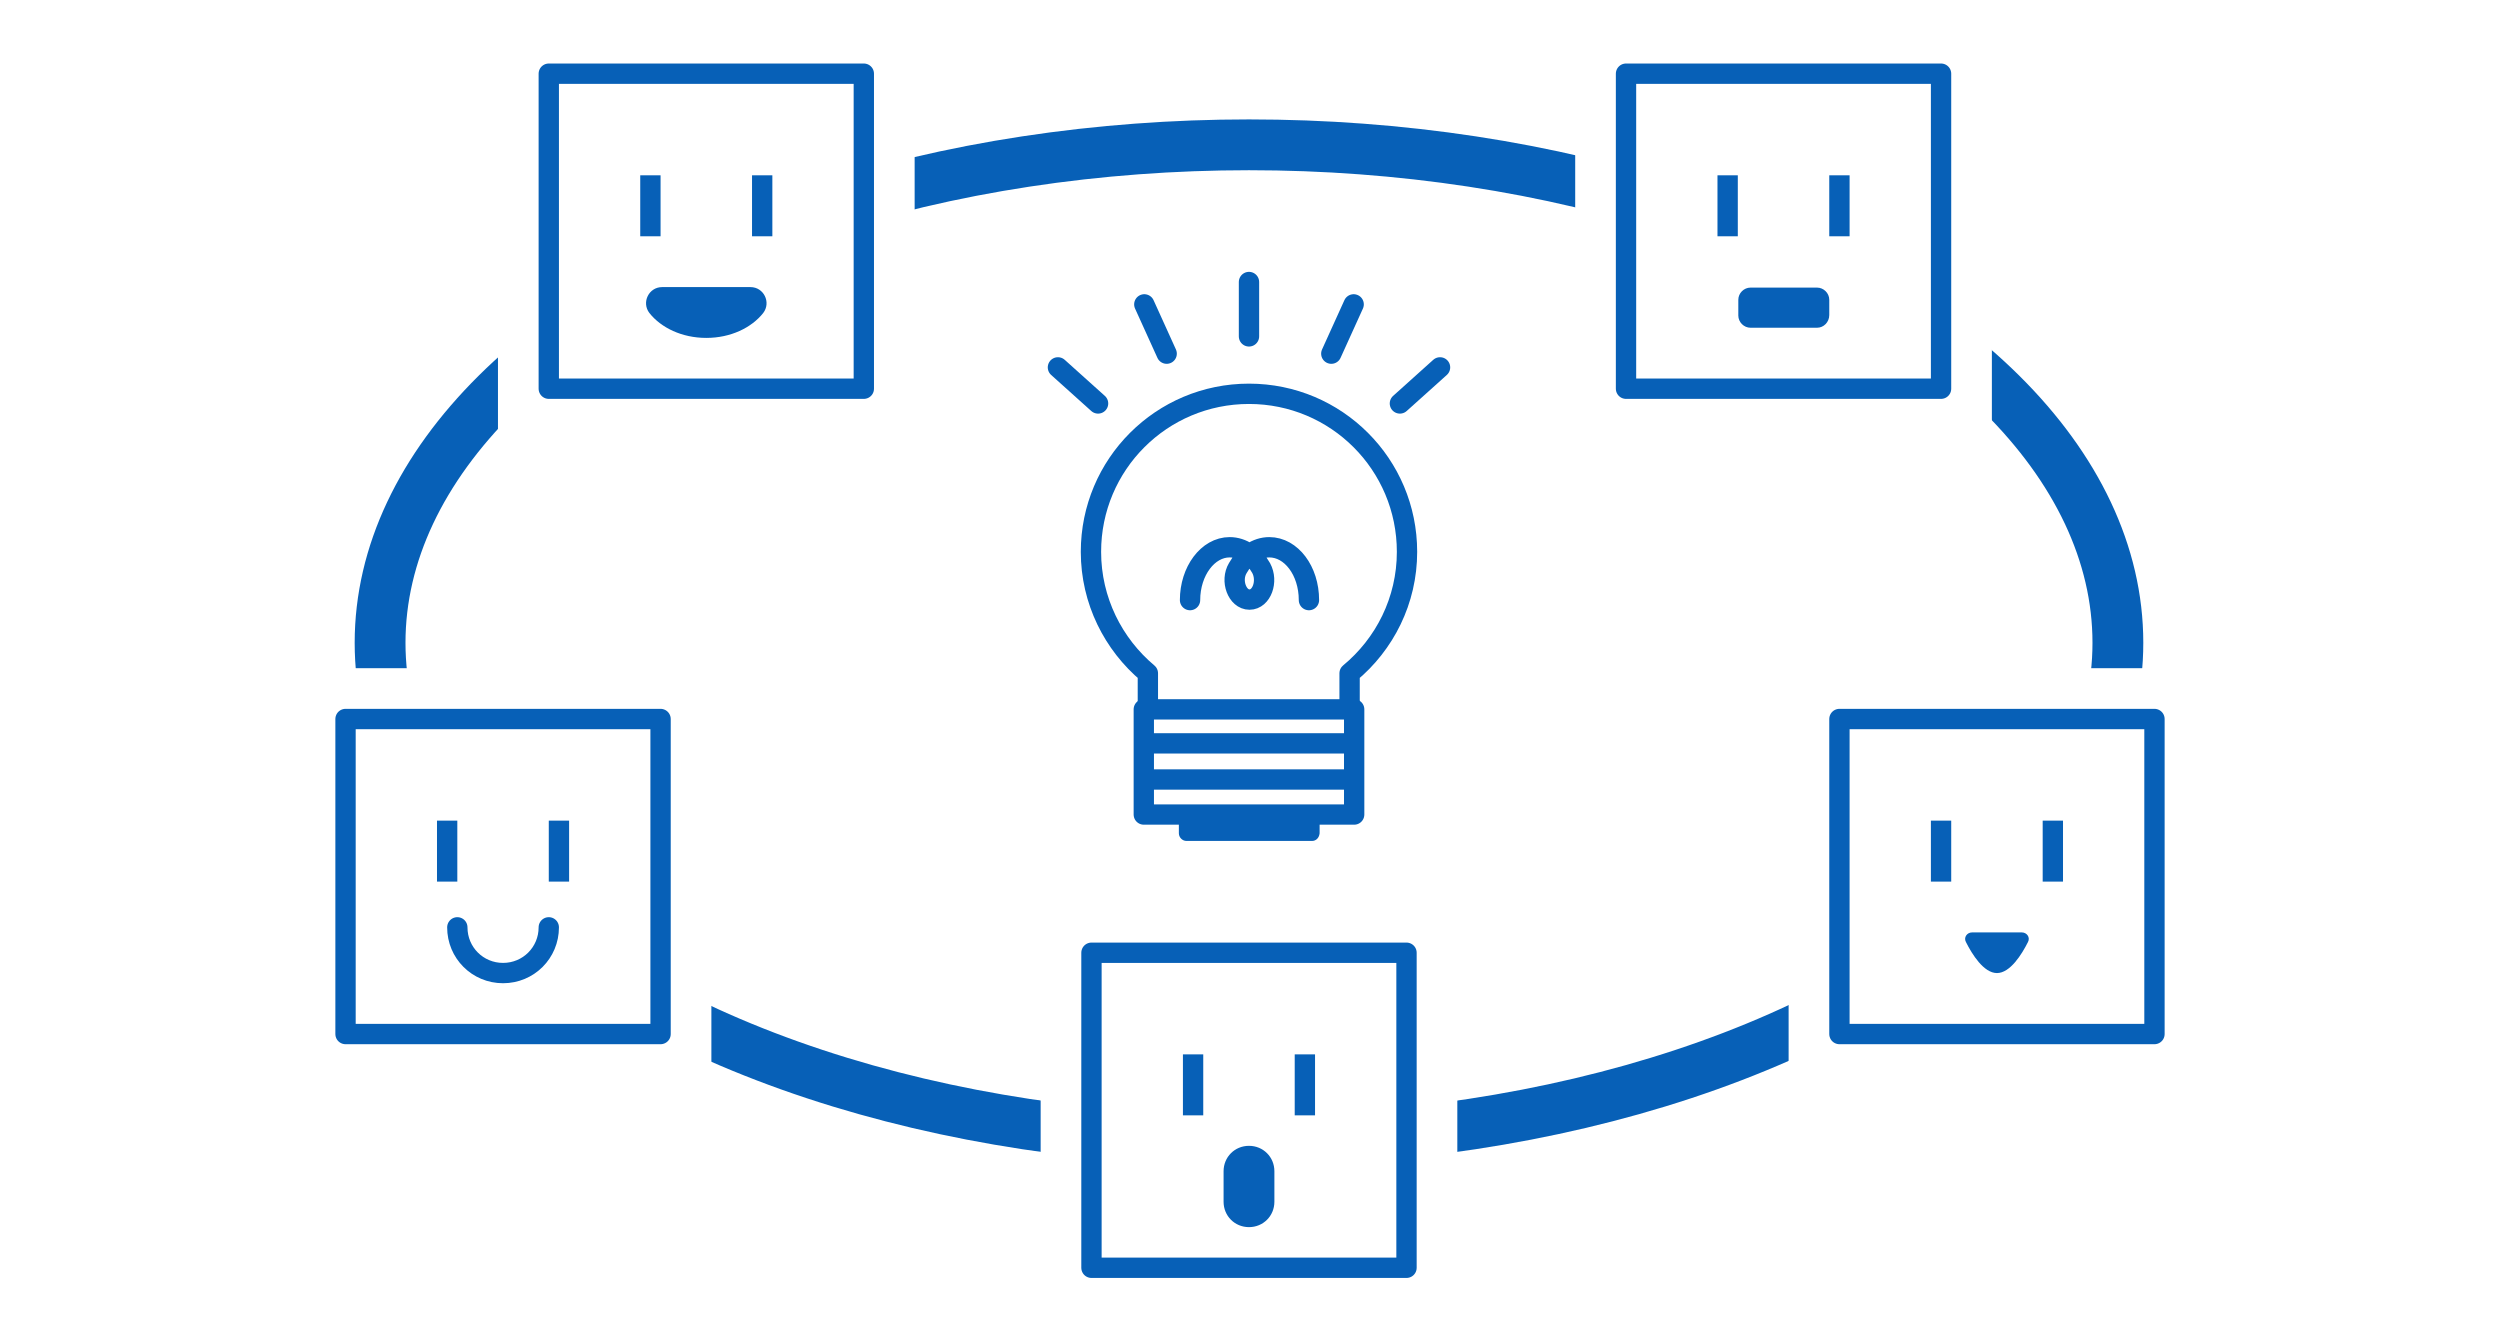 <?xml version="1.0" encoding="utf-8"?>
<!-- Generator: Adobe Illustrator 24.1.3, SVG Export Plug-In . SVG Version: 6.00 Build 0)  -->
<svg version="1.1" id="レイヤー_1" xmlns="http://www.w3.org/2000/svg" xmlns:xlink="http://www.w3.org/1999/xlink" x="0px"
	 y="0px" viewBox="0 0 492 260" style="enable-background:new 0 0 492 260;" xml:space="preserve">
<style type="text/css">
	.st0{fill:#FFFFFF;}
	.st1{fill:none;stroke:#0760B7;stroke-width:4;stroke-linecap:round;stroke-linejoin:round;stroke-miterlimit:10;}
	.st2{fill:none;stroke:#0760B7;stroke-width:10;stroke-linecap:round;stroke-linejoin:round;stroke-miterlimit:10;}
	.st3{fill:#FFFFFF;stroke:#0760B7;stroke-width:4;stroke-linecap:round;stroke-linejoin:round;stroke-miterlimit:10;}
	.st4{fill:#0760B7;}
	.st5{fill:none;stroke:#0760B7;stroke-width:4;stroke-linecap:round;stroke-miterlimit:10;}
	.st6{fill:none;stroke:#0760B7;stroke-width:4;stroke-linejoin:round;stroke-miterlimit:10;}
	.st7{fill:#FFFFFF;stroke:#0760B7;stroke-width:4;stroke-linejoin:round;stroke-miterlimit:10;}
</style>
<rect class="st0" width="492" height="260"/>
<g>
	<g>
		<line class="st1" x1="225.2" y1="59.9" x2="229.6" y2="69.6"/>
		<line class="st1" x1="208.2" y1="72.3" x2="216.1" y2="79.4"/>
		<line class="st1" x1="283.4" y1="72.3" x2="275.5" y2="79.4"/>
		<line class="st1" x1="266.4" y1="59.9" x2="262" y2="69.6"/>
		<line class="st1" x1="245.8" y1="55.5" x2="245.8" y2="66.2"/>
	</g>
	<ellipse class="st2" cx="245.8" cy="126.5" rx="171" ry="98"/>
	<rect x="310" y="4.5" class="st0" width="82" height="82"/>
	<rect x="352" y="131.5" class="st0" width="82" height="82"/>
	<rect x="204.8" y="177.5" class="st0" width="82" height="78"/>
	<rect x="58" y="131.5" class="st0" width="82" height="82"/>
	<rect x="98" y="4.5" class="st0" width="82" height="82"/>
	<g>
		<rect x="108" y="14.5" class="st3" width="62" height="62"/>
		<rect x="148" y="34.5" class="st4" width="4" height="12"/>
		<rect x="126" y="34.5" class="st4" width="4" height="12"/>
		<path class="st4" d="M147.7,56.5c2.6,0,4.1,3,2.5,5.1c-2.3,2.9-6.4,4.9-11.2,4.9s-8.9-2-11.2-4.9c-1.6-2.1-0.1-5.1,2.5-5.1H147.7z
			"/>
	</g>
	<g>
		<rect x="68" y="141.5" class="st3" width="62" height="62"/>
		<g>
			<rect x="108" y="161.5" class="st4" width="4" height="12"/>
			<rect x="86" y="161.5" class="st4" width="4" height="12"/>
		</g>
		<path class="st5" d="M108,182.5c0,5-4,9-9,9s-9-4-9-9"/>
	</g>
	<g>
		<rect x="362" y="141.5" class="st3" width="62" height="62"/>
		<g>
			<rect x="402" y="161.5" class="st4" width="4" height="12"/>
			<rect x="380" y="161.5" class="st4" width="4" height="12"/>
		</g>
		<path class="st4" d="M397.9,183.5c1,0,1.7,1,1.2,1.9c-1.2,2.4-3.5,6.1-6.1,6.1s-4.9-3.7-6.1-6.1c-0.5-0.9,0.2-1.9,1.2-1.9H397.9z"
			/>
	</g>
	<g>
		<rect x="320" y="14.5" class="st3" width="62" height="62"/>
		<g>
			<rect x="360" y="34.5" class="st4" width="4" height="12"/>
			<rect x="338" y="34.5" class="st4" width="4" height="12"/>
		</g>
		<path class="st4" d="M357.6,64.5h-13.1c-1.3,0-2.4-1.1-2.4-2.4v-3.1c0-1.3,1.1-2.4,2.4-2.4h13.1c1.3,0,2.4,1.1,2.4,2.4V62
			C360,63.4,358.9,64.5,357.6,64.5z"/>
	</g>
	<g>
		<rect x="214.8" y="187.5" class="st3" width="62" height="62"/>
		<g>
			<rect x="254.8" y="207.5" class="st4" width="4" height="12"/>
			<rect x="232.8" y="207.5" class="st4" width="4" height="12"/>
		</g>
		<path class="st4" d="M245.8,241.5L245.8,241.5c-2.8,0-5-2.2-5-5v-6c0-2.8,2.2-5,5-5h0c2.8,0,5,2.2,5,5v6
			C250.8,239.3,248.6,241.5,245.8,241.5z"/>
	</g>
	<g>
		<path class="st1" d="M234.2,118.1c0-5.7,3.5-10.4,7.8-10.4c2.5,0,4.8,1.6,6.2,4.1c1.4,2.6,0.1,6.2-2.3,6.2h0
			c-2.4,0-3.8-3.7-2.3-6.2c1.4-2.5,3.7-4.1,6.2-4.1c4.3,0,7.8,4.6,7.8,10.4"/>
		<path class="st4" d="M258.2,165.5h-24.7c-0.8,0-1.5-0.7-1.5-1.5v-4c0-0.8,0.7-1.5,1.5-1.5h24.7c0.8,0,1.5,0.7,1.5,1.5v4
			C259.6,164.9,259,165.5,258.2,165.5z"/>
		<path class="st6" d="M276.9,108.6c0-17.2-13.9-31.1-31.1-31.1s-31.1,13.9-31.1,31.1c0,9.6,4.4,18.2,11.2,23.9v16.7h39.7v-16.7
			C272.5,126.8,276.9,118.2,276.9,108.6z"/>
		<rect x="225.1" y="139.6" class="st7" width="41.4" height="20.7"/>
		<line class="st7" x1="226.7" y1="153.4" x2="266.5" y2="153.4"/>
		<line class="st7" x1="226" y1="146.3" x2="265.8" y2="146.3"/>
	</g>
</g>
</svg>
